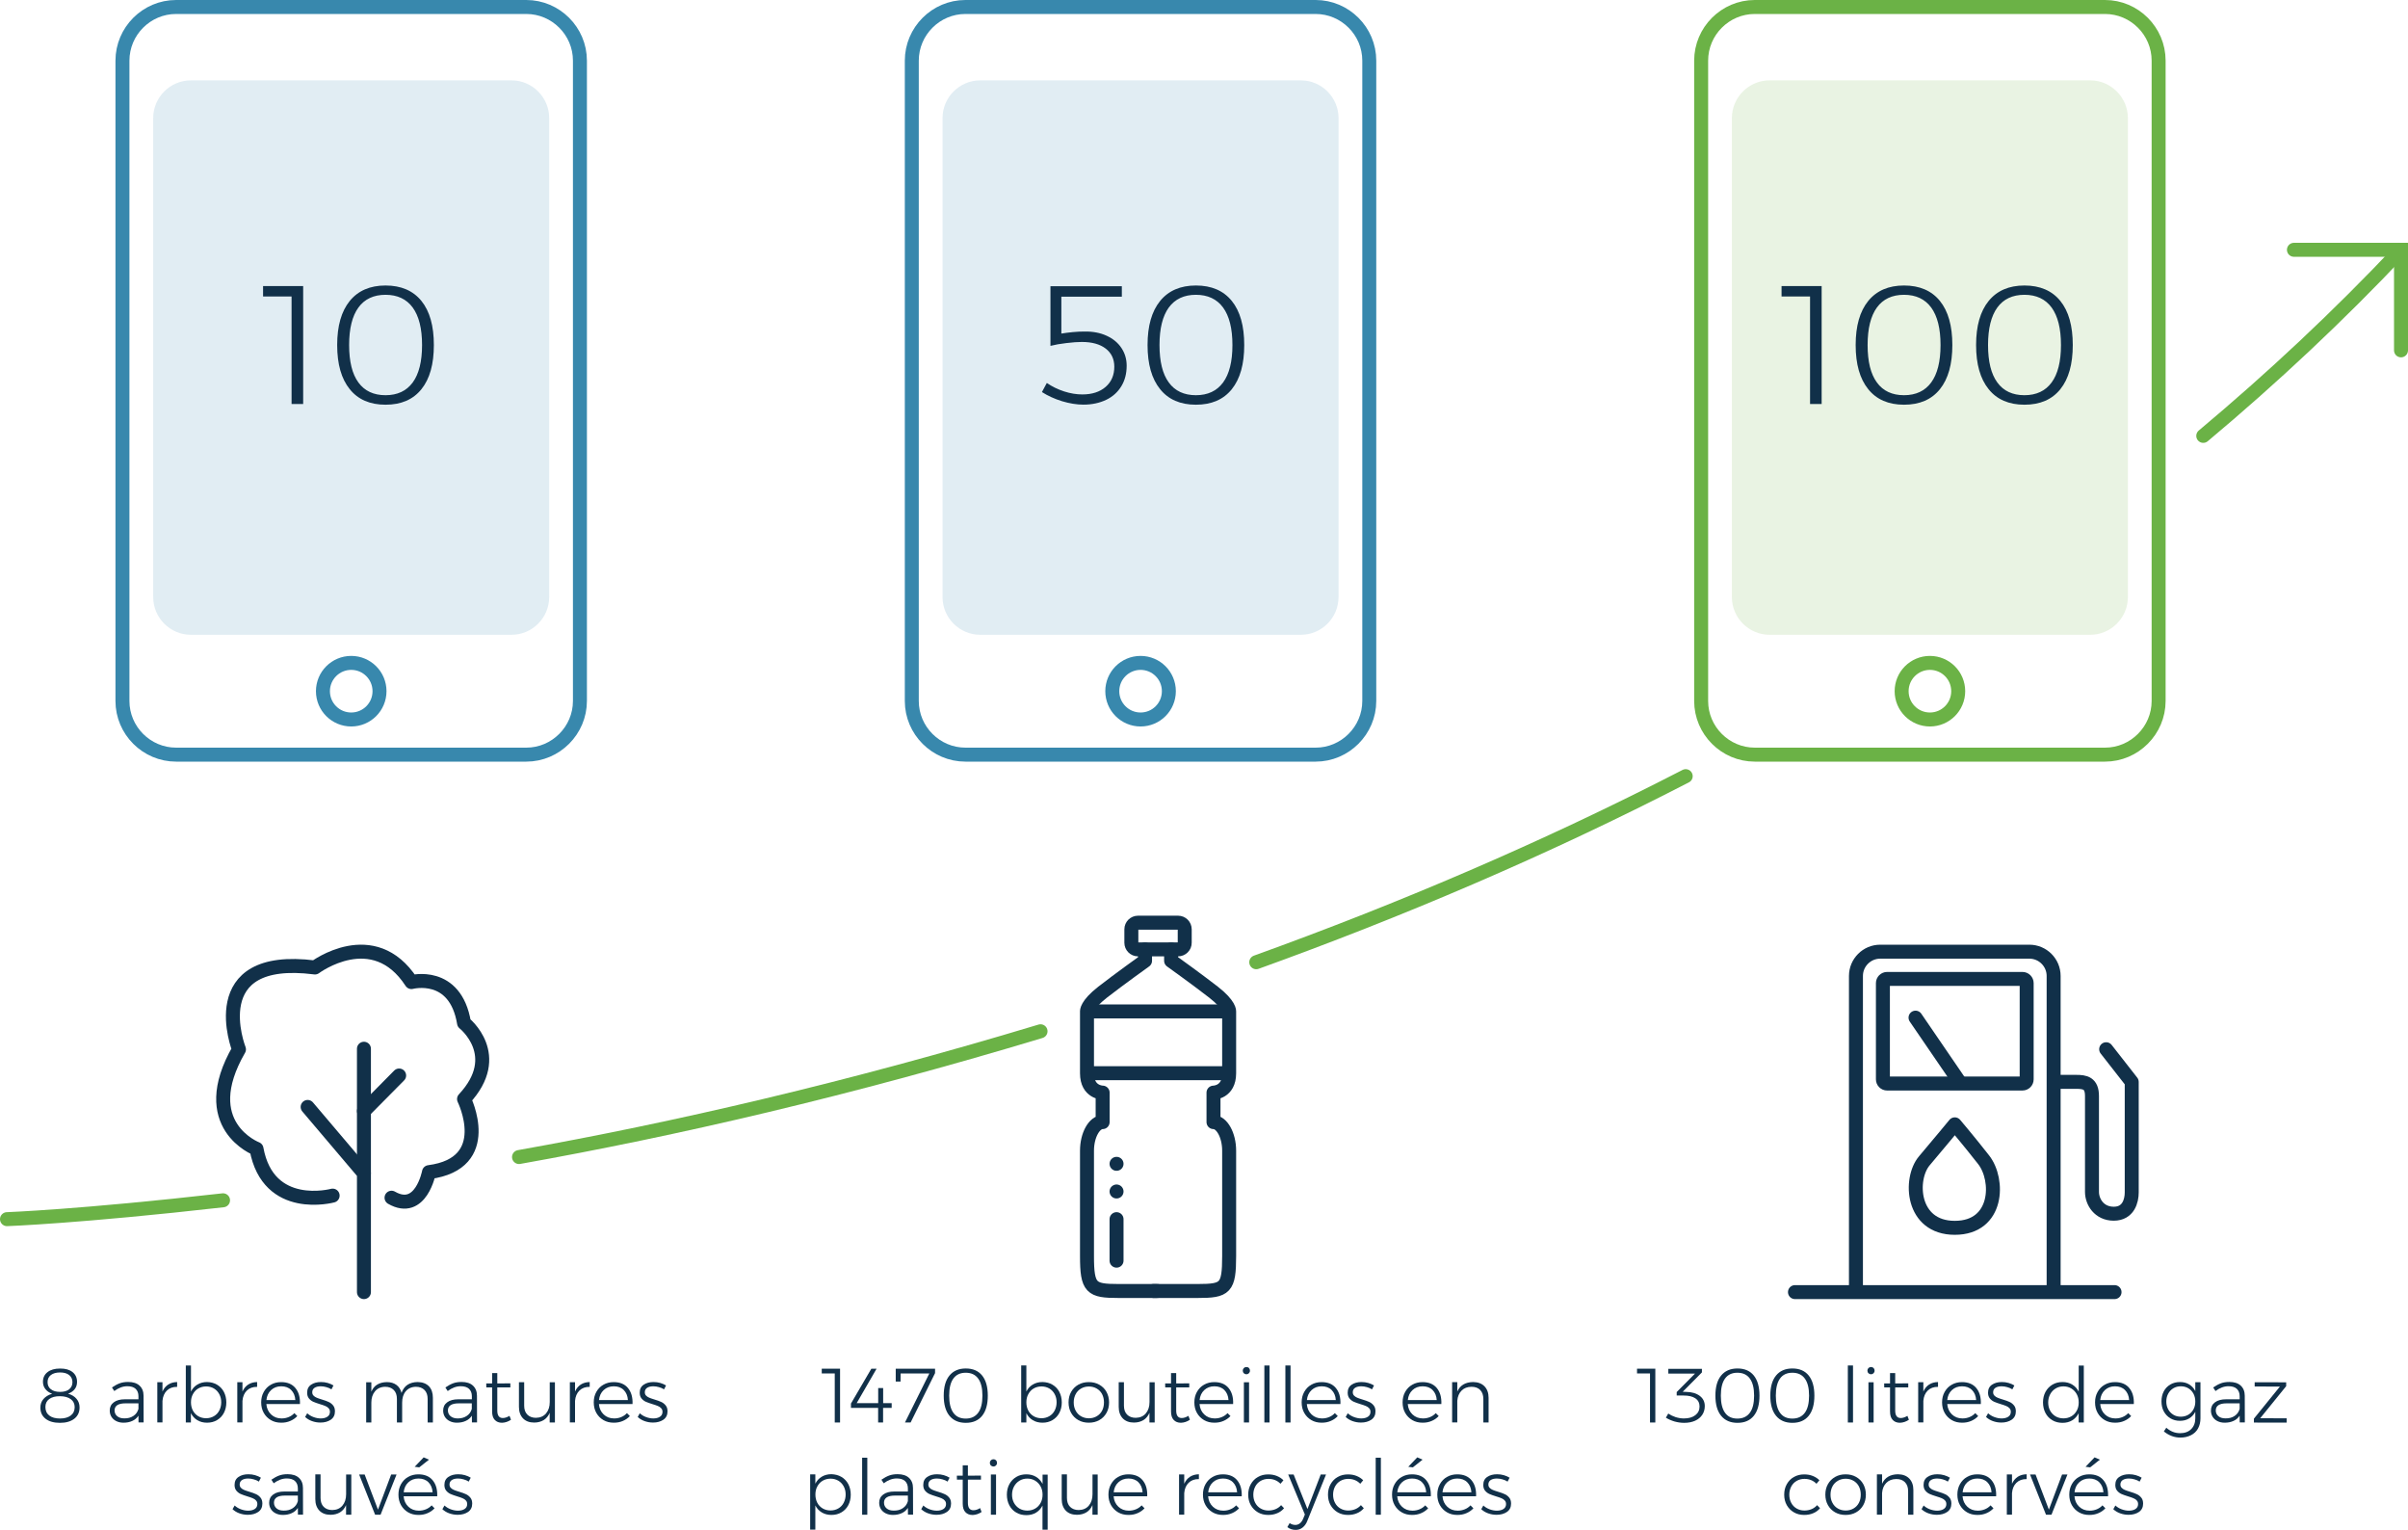 <?xml version="1.0" encoding="utf-8"?>
<!-- Generator: Adobe Illustrator 23.0.4, SVG Export Plug-In . SVG Version: 6.00 Build 0)  -->
<svg version="1.1" id="Calque_1" xmlns="http://www.w3.org/2000/svg" xmlns:xlink="http://www.w3.org/1999/xlink" x="0px" y="0px"
	 viewBox="0 0 344.72 218.95" style="enable-background:new 0 0 344.72 218.95;" xml:space="preserve">
<style type="text/css">
	.st0{fill:none;stroke:#3888AD;stroke-width:2;stroke-miterlimit:10;}
	.st1{opacity:0.15;fill:#3888AD;}
	.st2{fill:#113049;}
	.st3{fill:none;stroke:#6BB246;stroke-width:2;stroke-miterlimit:10;}
	.st4{opacity:0.15;fill:#6BB246;}
	.st5{fill:none;stroke:#113049;stroke-width:2;stroke-linecap:round;stroke-linejoin:round;stroke-miterlimit:10;}
	.st6{fill:none;stroke:#113049;stroke-width:2;stroke-miterlimit:10;}
	.st7{fill:none;stroke:#6BB246;stroke-width:2;stroke-linecap:round;stroke-miterlimit:10;}
	.st8{fill:none;stroke:#6BB246;stroke-width:2;stroke-linecap:round;stroke-linejoin:round;stroke-miterlimit:10;}
</style>
<g>
	<path class="st0" d="M75.34,108H25.21c-4.22,0-7.68-3.45-7.68-7.68V8.68c0-4.22,3.45-7.68,7.68-7.68h50.13
		c4.22,0,7.68,3.45,7.68,7.68v91.64C83.02,104.54,79.56,108,75.34,108z"/>
	<path class="st1" d="M73.22,90.85H27.33c-2.97,0-5.4-2.43-5.4-5.4V16.9c0-2.97,2.43-5.4,5.4-5.4h45.89c2.97,0,5.4,2.43,5.4,5.4
		v68.55C78.62,88.42,76.19,90.85,73.22,90.85z"/>
	<circle class="st0" cx="50.28" cy="98.92" r="4.05"/>
	<g>
		<path class="st2" d="M37.66,40.94h5.74v16.88h-1.66V42.43h-4.08V40.94z"/>
		<path class="st2" d="M60.33,43.07c1.19,1.47,1.78,3.57,1.78,6.31s-0.59,4.84-1.78,6.32c-1.19,1.48-2.9,2.22-5.14,2.22
			c-2.22,0-3.93-0.74-5.12-2.22c-1.2-1.48-1.8-3.58-1.8-6.32s0.6-4.83,1.8-6.31c1.2-1.47,2.91-2.21,5.12-2.21
			C57.42,40.86,59.14,41.6,60.33,43.07z M51.31,44.01c-0.88,1.21-1.33,3-1.33,5.37c0,2.36,0.44,4.15,1.33,5.36
			c0.88,1.21,2.18,1.82,3.88,1.82s3-0.61,3.89-1.82c0.89-1.21,1.34-3,1.34-5.36c0-2.36-0.45-4.15-1.34-5.37
			c-0.89-1.21-2.19-1.82-3.89-1.82S52.19,42.8,51.31,44.01z"/>
	</g>
</g>
<g>
	<path class="st0" d="M188.34,108h-50.13c-4.22,0-7.68-3.45-7.68-7.68V8.68c0-4.22,3.45-7.68,7.68-7.68h50.13
		c4.22,0,7.68,3.45,7.68,7.68v91.64C196.02,104.54,192.56,108,188.34,108z"/>
	<path class="st1" d="M186.22,90.85h-45.89c-2.97,0-5.4-2.43-5.4-5.4V16.9c0-2.97,2.43-5.4,5.4-5.4h45.89c2.97,0,5.4,2.43,5.4,5.4
		v68.55C191.62,88.42,189.19,90.85,186.22,90.85z"/>
	<circle class="st0" cx="163.28" cy="98.92" r="4.05"/>
	<g>
		<path class="st2" d="M158.42,48.05c0.92,0.42,1.62,1,2.12,1.75c0.5,0.75,0.75,1.6,0.75,2.54c0,1.11-0.25,2.09-0.76,2.93
			c-0.51,0.84-1.23,1.5-2.17,1.95s-2.03,0.69-3.27,0.69c-0.96,0-1.98-0.17-3.05-0.49c-1.07-0.33-2.03-0.77-2.88-1.31l0.7-1.3
			c0.75,0.51,1.58,0.92,2.48,1.21c0.9,0.29,1.77,0.43,2.6,0.43c1.4,0,2.51-0.36,3.34-1.08c0.83-0.72,1.24-1.69,1.24-2.89
			c0-1.09-0.41-1.96-1.23-2.59c-0.82-0.63-1.96-0.95-3.42-0.95c-0.58,0-1.31,0.05-2.21,0.16c-0.89,0.1-1.65,0.24-2.28,0.4v-8.54
			h10.22v1.5h-8.66v5.28c0.48-0.08,1.03-0.15,1.64-0.21c0.61-0.06,1.15-0.08,1.62-0.08C156.44,47.42,157.51,47.63,158.42,48.05z"/>
		<path class="st2" d="M176.34,43.07c1.19,1.47,1.78,3.57,1.78,6.31s-0.59,4.84-1.78,6.32c-1.19,1.48-2.9,2.22-5.14,2.22
			c-2.22,0-3.93-0.74-5.12-2.22c-1.2-1.48-1.8-3.58-1.8-6.32s0.6-4.83,1.8-6.31c1.2-1.47,2.91-2.21,5.12-2.21
			C173.44,40.86,175.15,41.6,176.34,43.07z M167.32,44.01c-0.88,1.21-1.33,3-1.33,5.37c0,2.36,0.44,4.15,1.33,5.36
			c0.88,1.21,2.18,1.82,3.88,1.82s3-0.61,3.89-1.82c0.89-1.21,1.34-3,1.34-5.36c0-2.36-0.45-4.15-1.34-5.37
			c-0.89-1.21-2.19-1.82-3.89-1.82S168.21,42.8,167.32,44.01z"/>
	</g>
</g>
<g>
	<path class="st3" d="M301.34,108h-50.13c-4.22,0-7.68-3.45-7.68-7.68V8.68c0-4.22,3.45-7.68,7.68-7.68h50.13
		c4.22,0,7.68,3.45,7.68,7.68v91.64C309.02,104.54,305.56,108,301.34,108z"/>
	<path class="st4" d="M299.22,90.85h-45.89c-2.97,0-5.4-2.43-5.4-5.4V16.9c0-2.97,2.43-5.4,5.4-5.4h45.89c2.97,0,5.4,2.43,5.4,5.4
		v68.55C304.62,88.42,302.19,90.85,299.22,90.85z"/>
	<circle class="st3" cx="276.28" cy="98.92" r="4.05"/>
	<g>
		<path class="st2" d="M255.04,40.94h5.74v16.88h-1.66V42.43h-4.08V40.94z"/>
		<path class="st2" d="M277.71,43.07c1.19,1.47,1.78,3.57,1.78,6.31s-0.59,4.84-1.78,6.32c-1.19,1.48-2.9,2.22-5.14,2.22
			c-2.22,0-3.93-0.74-5.12-2.22c-1.2-1.48-1.8-3.58-1.8-6.32s0.6-4.83,1.8-6.31c1.2-1.47,2.91-2.21,5.12-2.21
			C274.8,40.86,276.52,41.6,277.71,43.07z M268.69,44.01c-0.88,1.21-1.33,3-1.33,5.37c0,2.36,0.44,4.15,1.33,5.36
			c0.88,1.21,2.18,1.82,3.88,1.82s3-0.61,3.89-1.82c0.89-1.21,1.34-3,1.34-5.36c0-2.36-0.45-4.15-1.34-5.37
			c-0.89-1.21-2.19-1.82-3.89-1.82S269.57,42.8,268.69,44.01z"/>
		<path class="st2" d="M294.95,43.07c1.19,1.47,1.78,3.57,1.78,6.31s-0.59,4.84-1.78,6.32c-1.19,1.48-2.9,2.22-5.14,2.22
			c-2.22,0-3.93-0.74-5.12-2.22c-1.2-1.48-1.8-3.58-1.8-6.32s0.6-4.83,1.8-6.31c1.2-1.47,2.91-2.21,5.12-2.21
			C292.04,40.86,293.76,41.6,294.95,43.07z M285.93,44.01c-0.88,1.21-1.33,3-1.33,5.37c0,2.36,0.44,4.15,1.33,5.36
			c0.88,1.21,2.18,1.82,3.88,1.82s3-0.61,3.89-1.82c0.89-1.21,1.34-3,1.34-5.36c0-2.36-0.45-4.15-1.34-5.37
			c-0.89-1.21-2.19-1.82-3.89-1.82S286.81,42.8,285.93,44.01z"/>
	</g>
</g>
<g>
	<path class="st2" d="M10.38,196.36c0.43,0.34,0.65,0.81,0.65,1.41c0,0.4-0.11,0.75-0.33,1.03c-0.22,0.29-0.54,0.51-0.95,0.66
		c0.52,0.15,0.93,0.4,1.21,0.74c0.29,0.34,0.43,0.75,0.43,1.23c0,0.68-0.25,1.22-0.75,1.61c-0.5,0.39-1.19,0.59-2.05,0.59
		c-0.87,0-1.56-0.19-2.06-0.58s-0.75-0.92-0.75-1.59c0-0.49,0.15-0.91,0.45-1.25c0.3-0.34,0.71-0.59,1.24-0.74
		c-0.42-0.15-0.74-0.38-0.97-0.67c-0.23-0.29-0.35-0.64-0.35-1.04c0-0.59,0.22-1.05,0.66-1.39s1.03-0.51,1.78-0.51
		C9.35,195.85,9.95,196.02,10.38,196.36z M7.05,200.22c-0.37,0.27-0.55,0.65-0.55,1.14c0,0.52,0.18,0.93,0.55,1.22
		c0.37,0.29,0.89,0.43,1.55,0.43c0.65,0,1.16-0.15,1.53-0.43s0.56-0.69,0.56-1.2c0-0.48-0.19-0.87-0.56-1.14s-0.89-0.42-1.54-0.42
		C7.93,199.81,7.42,199.95,7.05,200.22z M7.28,196.79c-0.32,0.25-0.47,0.58-0.47,1.02s0.16,0.77,0.48,1.02
		c0.32,0.25,0.76,0.37,1.31,0.37s0.99-0.12,1.3-0.37c0.31-0.25,0.47-0.59,0.47-1.02s-0.16-0.77-0.47-1.02s-0.75-0.37-1.3-0.37
		C8.03,196.42,7.59,196.55,7.28,196.79z"/>
	<path class="st2" d="M19.83,203.58l-0.01-0.97c-0.23,0.34-0.52,0.59-0.89,0.75c-0.37,0.17-0.79,0.25-1.26,0.25
		c-0.39,0-0.73-0.08-1.03-0.23c-0.3-0.15-0.53-0.36-0.69-0.62c-0.16-0.26-0.24-0.56-0.24-0.89c0-0.5,0.19-0.89,0.58-1.18
		c0.38-0.29,0.92-0.43,1.59-0.43h1.94v-0.44c0-0.45-0.14-0.81-0.41-1.06c-0.27-0.25-0.67-0.37-1.19-0.37
		c-0.62,0-1.24,0.23-1.86,0.69l-0.33-0.51c0.39-0.27,0.76-0.47,1.11-0.6c0.35-0.13,0.75-0.19,1.21-0.19c0.7,0,1.24,0.17,1.62,0.52
		c0.38,0.35,0.58,0.83,0.58,1.45l0.01,3.82H19.83z M19.1,202.64c0.36-0.24,0.6-0.57,0.72-1.01v-0.79h-1.86
		c-0.51,0-0.89,0.08-1.16,0.25c-0.26,0.17-0.4,0.42-0.4,0.76c0,0.34,0.13,0.62,0.38,0.83s0.59,0.31,1.01,0.31
		C18.3,203,18.74,202.88,19.1,202.64z"/>
	<path class="st2" d="M24.08,198.15c0.36-0.23,0.78-0.35,1.28-0.36v0.69c-0.61-0.01-1.1,0.17-1.47,0.53
		c-0.37,0.36-0.58,0.86-0.63,1.48v3.08h-0.74v-5.76h0.74v1.34C23.45,198.72,23.72,198.39,24.08,198.15z"/>
	<path class="st2" d="M31.07,198.17c0.42,0.25,0.75,0.59,0.98,1.03c0.23,0.44,0.35,0.95,0.35,1.51c0,0.56-0.12,1.06-0.35,1.5
		s-0.56,0.78-0.98,1.03c-0.42,0.25-0.9,0.37-1.43,0.37c-0.53,0-0.99-0.12-1.39-0.36c-0.4-0.24-0.7-0.57-0.92-1v1.33H26.6v-8.16h0.74
		v3.73c0.21-0.43,0.52-0.76,0.92-1c0.4-0.24,0.86-0.36,1.38-0.36C30.17,197.8,30.65,197.92,31.07,198.17z M30.62,202.68
		c0.33-0.19,0.59-0.46,0.77-0.81s0.28-0.74,0.28-1.18c0-0.43-0.09-0.82-0.28-1.17s-0.44-0.61-0.77-0.81
		c-0.33-0.19-0.7-0.29-1.11-0.29c-0.42,0-0.79,0.1-1.12,0.29c-0.33,0.19-0.58,0.46-0.77,0.81c-0.19,0.34-0.28,0.73-0.28,1.17
		c0,0.44,0.09,0.83,0.27,1.18c0.18,0.34,0.44,0.61,0.77,0.81c0.33,0.19,0.7,0.29,1.12,0.29C29.92,202.97,30.29,202.87,30.62,202.68z
		"/>
	<path class="st2" d="M35.53,198.15c0.36-0.23,0.78-0.35,1.28-0.36v0.69c-0.61-0.01-1.1,0.17-1.47,0.53
		c-0.37,0.36-0.58,0.86-0.63,1.48v3.08h-0.74v-5.76h0.74v1.34C34.9,198.72,35.17,198.39,35.53,198.15z"/>
	<path class="st2" d="M42.29,198.65c0.47,0.57,0.69,1.33,0.65,2.29h-4.81c0.05,0.62,0.28,1.11,0.68,1.49s0.9,0.57,1.5,0.57
		c0.37,0,0.71-0.07,1.02-0.2c0.32-0.13,0.59-0.32,0.81-0.56l0.42,0.42c-0.28,0.3-0.61,0.53-1.01,0.7c-0.39,0.17-0.82,0.25-1.29,0.25
		c-0.56,0-1.05-0.12-1.48-0.37c-0.43-0.25-0.77-0.59-1.02-1.03c-0.25-0.44-0.37-0.94-0.37-1.51c0-0.56,0.12-1.06,0.37-1.5
		c0.25-0.44,0.58-0.79,1.02-1.03c0.43-0.25,0.92-0.37,1.46-0.37C41.14,197.8,41.82,198.08,42.29,198.65z M42.28,200.37
		c-0.04-0.6-0.24-1.08-0.6-1.44c-0.36-0.36-0.84-0.53-1.42-0.53c-0.58,0-1.06,0.18-1.45,0.54c-0.39,0.36-0.61,0.84-0.67,1.43H42.28z
		"/>
	<path class="st2" d="M46.72,198.52c-0.27-0.08-0.54-0.12-0.8-0.12c-0.37,0-0.66,0.07-0.88,0.21c-0.22,0.14-0.34,0.36-0.34,0.64
		c0,0.2,0.06,0.36,0.18,0.48s0.27,0.23,0.45,0.3c0.18,0.08,0.43,0.16,0.75,0.26c0.4,0.12,0.72,0.23,0.97,0.35
		c0.25,0.11,0.46,0.28,0.64,0.5s0.26,0.5,0.26,0.85c0,0.52-0.2,0.92-0.59,1.19c-0.4,0.27-0.89,0.41-1.49,0.41
		c-0.42,0-0.82-0.07-1.21-0.21s-0.71-0.34-0.98-0.59l0.3-0.53c0.25,0.23,0.54,0.41,0.89,0.54s0.69,0.2,1.04,0.2
		c0.39,0,0.71-0.08,0.95-0.24c0.25-0.16,0.37-0.4,0.37-0.7c0-0.21-0.06-0.39-0.19-0.52c-0.12-0.14-0.28-0.24-0.47-0.32
		c-0.19-0.08-0.45-0.17-0.78-0.27c-0.39-0.12-0.7-0.23-0.95-0.34c-0.24-0.11-0.45-0.27-0.62-0.48c-0.17-0.21-0.25-0.48-0.25-0.82
		c0-0.51,0.19-0.89,0.57-1.14c0.38-0.26,0.85-0.38,1.41-0.38c0.33,0,0.65,0.04,0.96,0.13c0.31,0.09,0.58,0.21,0.83,0.36l-0.29,0.56
		C47.24,198.7,46.99,198.59,46.72,198.52z"/>
	<path class="st2" d="M61.4,198.39c0.38,0.4,0.57,0.95,0.57,1.65v3.54h-0.75v-3.37c0-0.55-0.15-0.98-0.45-1.28s-0.71-0.46-1.23-0.46
		c-0.62,0.01-1.1,0.23-1.45,0.64s-0.52,0.95-0.52,1.63v2.84h-0.75v-3.37c0-0.55-0.15-0.98-0.45-1.28s-0.71-0.46-1.23-0.46
		c-0.62,0.01-1.1,0.23-1.45,0.64c-0.35,0.41-0.53,0.95-0.53,1.63v2.84h-0.74v-5.76h0.74v1.35c0.19-0.45,0.47-0.8,0.85-1.02
		c0.38-0.23,0.84-0.34,1.38-0.35c0.55,0,1.01,0.14,1.37,0.41c0.36,0.27,0.6,0.65,0.72,1.14c0.18-0.51,0.46-0.9,0.85-1.16
		c0.39-0.26,0.88-0.39,1.45-0.4C60.48,197.8,61.01,198,61.4,198.39z"/>
	<path class="st2" d="M67.56,203.58l-0.01-0.97c-0.23,0.34-0.52,0.59-0.89,0.75c-0.37,0.17-0.79,0.25-1.26,0.25
		c-0.39,0-0.73-0.08-1.03-0.23c-0.3-0.15-0.53-0.36-0.69-0.62c-0.16-0.26-0.24-0.56-0.24-0.89c0-0.5,0.19-0.89,0.58-1.18
		c0.38-0.29,0.92-0.43,1.59-0.43h1.94v-0.44c0-0.45-0.14-0.81-0.41-1.06c-0.27-0.25-0.67-0.37-1.19-0.37
		c-0.62,0-1.24,0.23-1.86,0.69l-0.33-0.51c0.39-0.27,0.76-0.47,1.11-0.6c0.35-0.13,0.75-0.19,1.21-0.19c0.7,0,1.24,0.17,1.62,0.52
		c0.38,0.35,0.58,0.83,0.58,1.45l0.01,3.82H67.56z M66.82,202.64c0.36-0.24,0.6-0.57,0.72-1.01v-0.79h-1.86
		c-0.51,0-0.89,0.08-1.16,0.25c-0.26,0.17-0.4,0.42-0.4,0.76c0,0.34,0.13,0.62,0.38,0.83S65.1,203,65.52,203
		C66.03,203,66.47,202.88,66.82,202.64z"/>
	<path class="st2" d="M73.15,203.19c-0.4,0.27-0.82,0.41-1.28,0.43c-0.44,0-0.79-0.14-1.04-0.41c-0.26-0.27-0.38-0.68-0.38-1.22
		v-3.43h-0.83l-0.01-0.57h0.84v-1.48h0.74v1.48l1.87-0.01v0.58h-1.87v3.31c0,0.71,0.26,1.07,0.79,1.07c0.29,0,0.61-0.1,0.96-0.31
		L73.15,203.19z"/>
	<path class="st2" d="M79.44,197.82v5.76h-0.75v-1.38c-0.19,0.45-0.48,0.8-0.85,1.03c-0.38,0.23-0.83,0.36-1.37,0.36
		c-0.68,0-1.21-0.2-1.6-0.6c-0.38-0.4-0.58-0.95-0.58-1.64v-3.54h0.75v3.37c0,0.54,0.15,0.97,0.45,1.27s0.71,0.46,1.23,0.46
		c0.62-0.01,1.1-0.22,1.45-0.63c0.35-0.41,0.53-0.96,0.53-1.63v-2.83H79.44z"/>
	<path class="st2" d="M83.14,198.15c0.36-0.23,0.78-0.35,1.28-0.36v0.69c-0.61-0.01-1.1,0.17-1.47,0.53
		c-0.37,0.36-0.58,0.86-0.63,1.48v3.08h-0.74v-5.76h0.74v1.34C82.51,198.72,82.78,198.39,83.14,198.15z"/>
	<path class="st2" d="M89.9,198.65c0.47,0.57,0.69,1.33,0.65,2.29h-4.81c0.05,0.62,0.28,1.11,0.68,1.49s0.9,0.57,1.5,0.57
		c0.37,0,0.71-0.07,1.02-0.2c0.32-0.13,0.59-0.32,0.81-0.56l0.42,0.42c-0.28,0.3-0.61,0.53-1.01,0.7c-0.39,0.17-0.82,0.25-1.29,0.25
		c-0.56,0-1.05-0.12-1.48-0.37c-0.43-0.25-0.77-0.59-1.02-1.03c-0.25-0.44-0.37-0.94-0.37-1.51c0-0.56,0.12-1.06,0.37-1.5
		c0.25-0.44,0.58-0.79,1.02-1.03c0.43-0.25,0.92-0.37,1.46-0.37C88.75,197.8,89.43,198.08,89.9,198.65z M89.89,200.37
		c-0.04-0.6-0.24-1.08-0.6-1.44c-0.36-0.36-0.84-0.53-1.42-0.53c-0.58,0-1.06,0.18-1.45,0.54c-0.39,0.36-0.61,0.84-0.67,1.43H89.89z
		"/>
	<path class="st2" d="M94.33,198.52c-0.27-0.08-0.54-0.12-0.8-0.12c-0.37,0-0.66,0.07-0.88,0.21c-0.22,0.14-0.34,0.36-0.34,0.64
		c0,0.2,0.06,0.36,0.18,0.48s0.27,0.23,0.45,0.3c0.18,0.08,0.43,0.16,0.75,0.26c0.4,0.12,0.72,0.23,0.97,0.35
		c0.25,0.11,0.46,0.28,0.64,0.5s0.26,0.5,0.26,0.85c0,0.52-0.2,0.92-0.59,1.19c-0.4,0.27-0.89,0.41-1.49,0.41
		c-0.42,0-0.82-0.07-1.21-0.21s-0.71-0.34-0.98-0.59l0.3-0.53c0.25,0.23,0.54,0.41,0.89,0.54s0.69,0.2,1.04,0.2
		c0.39,0,0.71-0.08,0.95-0.24c0.25-0.16,0.37-0.4,0.37-0.7c0-0.21-0.06-0.39-0.19-0.52c-0.12-0.14-0.28-0.24-0.47-0.32
		c-0.19-0.08-0.45-0.17-0.78-0.27c-0.39-0.12-0.7-0.23-0.95-0.34c-0.24-0.11-0.45-0.27-0.62-0.48c-0.17-0.21-0.25-0.48-0.25-0.82
		c0-0.51,0.19-0.89,0.57-1.14c0.38-0.26,0.85-0.38,1.41-0.38c0.33,0,0.65,0.04,0.96,0.13c0.31,0.09,0.58,0.21,0.83,0.36l-0.29,0.56
		C94.85,198.7,94.6,198.59,94.33,198.52z"/>
	<path class="st2" d="M36.33,211.72c-0.27-0.08-0.54-0.12-0.8-0.12c-0.37,0-0.66,0.07-0.88,0.21c-0.22,0.14-0.34,0.36-0.34,0.64
		c0,0.2,0.06,0.36,0.18,0.48s0.27,0.23,0.45,0.3c0.18,0.08,0.43,0.16,0.75,0.26c0.4,0.12,0.72,0.23,0.97,0.35
		c0.25,0.11,0.46,0.28,0.64,0.5s0.26,0.5,0.26,0.85c0,0.52-0.2,0.92-0.59,1.19c-0.4,0.27-0.89,0.41-1.49,0.41
		c-0.42,0-0.82-0.07-1.21-0.21s-0.71-0.34-0.98-0.59l0.3-0.53c0.25,0.23,0.54,0.41,0.89,0.54s0.69,0.2,1.04,0.2
		c0.39,0,0.71-0.08,0.95-0.24c0.25-0.16,0.37-0.4,0.37-0.7c0-0.21-0.06-0.39-0.19-0.52c-0.12-0.14-0.28-0.24-0.47-0.32
		c-0.19-0.08-0.45-0.17-0.78-0.27c-0.39-0.12-0.7-0.23-0.95-0.34c-0.24-0.11-0.45-0.27-0.62-0.48c-0.17-0.21-0.25-0.48-0.25-0.82
		c0-0.51,0.19-0.89,0.57-1.14c0.38-0.26,0.85-0.38,1.41-0.38c0.33,0,0.65,0.04,0.96,0.13c0.31,0.09,0.58,0.21,0.83,0.36l-0.29,0.56
		C36.85,211.9,36.6,211.79,36.33,211.72z"/>
	<path class="st2" d="M42.65,216.78l-0.01-0.97c-0.23,0.34-0.52,0.59-0.89,0.75c-0.37,0.17-0.79,0.25-1.26,0.25
		c-0.39,0-0.73-0.08-1.03-0.23c-0.3-0.15-0.53-0.36-0.69-0.62c-0.16-0.26-0.24-0.56-0.24-0.89c0-0.5,0.19-0.89,0.58-1.18
		c0.38-0.29,0.92-0.43,1.59-0.43h1.94v-0.44c0-0.45-0.14-0.81-0.41-1.06c-0.27-0.25-0.67-0.37-1.19-0.37
		c-0.62,0-1.24,0.23-1.86,0.69l-0.33-0.51c0.39-0.27,0.76-0.47,1.11-0.6c0.35-0.13,0.75-0.19,1.21-0.19c0.7,0,1.24,0.17,1.62,0.52
		c0.38,0.35,0.58,0.83,0.58,1.45l0.01,3.82H42.65z M41.92,215.84c0.36-0.24,0.6-0.57,0.72-1.01v-0.79h-1.86
		c-0.51,0-0.89,0.08-1.16,0.25c-0.26,0.17-0.4,0.42-0.4,0.76c0,0.34,0.13,0.62,0.38,0.83s0.59,0.31,1.01,0.31
		C41.12,216.2,41.56,216.08,41.92,215.84z"/>
	<path class="st2" d="M50.29,211.02v5.76h-0.75v-1.38c-0.19,0.45-0.48,0.8-0.85,1.03c-0.38,0.23-0.83,0.36-1.37,0.36
		c-0.68,0-1.21-0.2-1.6-0.6c-0.38-0.4-0.58-0.95-0.58-1.64v-3.54h0.75v3.37c0,0.54,0.15,0.97,0.45,1.27s0.71,0.46,1.23,0.46
		c0.62-0.01,1.1-0.22,1.45-0.63c0.35-0.41,0.53-0.96,0.53-1.63v-2.83H50.29z"/>
	<path class="st2" d="M51.41,211.02h0.79l1.91,5.03l1.89-5.03h0.77l-2.29,5.76h-0.78L51.41,211.02z"/>
	<path class="st2" d="M61.94,211.85c0.47,0.57,0.69,1.33,0.65,2.29h-4.81c0.05,0.62,0.28,1.11,0.68,1.49s0.9,0.57,1.5,0.57
		c0.37,0,0.71-0.07,1.02-0.2c0.32-0.13,0.59-0.32,0.81-0.56l0.42,0.42c-0.28,0.3-0.61,0.53-1.01,0.7c-0.39,0.17-0.82,0.25-1.29,0.25
		c-0.56,0-1.05-0.12-1.48-0.37c-0.43-0.25-0.77-0.59-1.02-1.03c-0.25-0.44-0.37-0.94-0.37-1.51c0-0.56,0.12-1.06,0.37-1.5
		c0.25-0.44,0.58-0.79,1.02-1.03c0.43-0.25,0.92-0.37,1.46-0.37C60.79,211,61.47,211.28,61.94,211.85z M61.93,213.57
		c-0.04-0.6-0.24-1.08-0.6-1.44c-0.36-0.36-0.84-0.53-1.42-0.53c-0.58,0-1.06,0.18-1.45,0.54c-0.39,0.36-0.61,0.84-0.67,1.43H61.93z
		 M60.65,208.57l0.76,0.33l-1.39,1.1l-0.66-0.08L60.65,208.57z"/>
	<path class="st2" d="M66.37,211.72c-0.27-0.08-0.54-0.12-0.8-0.12c-0.37,0-0.66,0.07-0.88,0.21c-0.22,0.14-0.34,0.36-0.34,0.64
		c0,0.2,0.06,0.36,0.18,0.48s0.27,0.23,0.45,0.3c0.18,0.08,0.43,0.16,0.75,0.26c0.4,0.12,0.72,0.23,0.97,0.35
		c0.25,0.11,0.46,0.28,0.64,0.5s0.26,0.5,0.26,0.85c0,0.52-0.2,0.92-0.59,1.19c-0.4,0.27-0.89,0.41-1.49,0.41
		c-0.42,0-0.82-0.07-1.21-0.21c-0.39-0.14-0.71-0.34-0.98-0.59l0.3-0.53c0.25,0.23,0.54,0.41,0.89,0.54s0.69,0.2,1.04,0.2
		c0.39,0,0.71-0.08,0.95-0.24c0.25-0.16,0.37-0.4,0.37-0.7c0-0.21-0.06-0.39-0.19-0.52c-0.12-0.14-0.28-0.24-0.47-0.32
		c-0.19-0.08-0.45-0.17-0.78-0.27c-0.39-0.12-0.7-0.23-0.95-0.34c-0.24-0.11-0.45-0.27-0.62-0.48c-0.17-0.21-0.25-0.48-0.25-0.82
		c0-0.51,0.19-0.89,0.57-1.14c0.38-0.26,0.85-0.38,1.41-0.38c0.33,0,0.65,0.04,0.96,0.13c0.31,0.09,0.58,0.21,0.83,0.36l-0.29,0.56
		C66.89,211.9,66.64,211.79,66.37,211.72z"/>
</g>
<g>
	<polyline class="st5" points="52.1,184.92 52.1,167.92 44.04,158.42 	"/>
	<path class="st5" d="M47.62,171.11c0,0-9.22,2.51-10.9-6.7c0,0-8.79-3.35-2.51-14.23c0,0-5.44-13.81,10.88-11.72
		c0,0,8.37-6.28,13.81,2.09c0,0,6.28-1.67,7.53,5.86c0,0,5.86,4.6,0,10.88c0,0,4.56,9.21-5.02,10.46c0,0-1.15,6.07-5.36,3.66"/>
	<line class="st5" x1="52.1" y1="167.92" x2="52.1" y2="150.09"/>
	<line class="st5" x1="52.1" y1="159.01" x2="57.14" y2="153.92"/>
</g>
<g>
	<path class="st2" d="M234.35,195.88h2.62v7.7h-0.76v-7.02h-1.86V195.88z"/>
	<path class="st2" d="M243.33,199.77c0.48,0.36,0.72,0.85,0.72,1.46c0,0.47-0.12,0.89-0.36,1.25s-0.58,0.65-1.03,0.85
		c-0.45,0.2-0.97,0.3-1.56,0.3c-0.47,0-0.93-0.07-1.4-0.2c-0.46-0.14-0.87-0.32-1.22-0.54l0.34-0.59c0.31,0.21,0.66,0.38,1.05,0.51
		c0.39,0.12,0.79,0.19,1.18,0.19c0.7,0,1.25-0.16,1.65-0.47c0.4-0.31,0.6-0.72,0.6-1.24c0-0.51-0.2-0.9-0.6-1.17s-0.96-0.4-1.68-0.4
		h-0.99v-0.5l2.62-2.64h-3.82v-0.68h4.81v0.51l-2.75,2.77l0.48,0.02C242.2,199.21,242.85,199.41,243.33,199.77z"/>
	<path class="st2" d="M251.07,196.86c0.54,0.67,0.81,1.63,0.81,2.88c0,1.25-0.27,2.21-0.81,2.88c-0.54,0.67-1.32,1.01-2.34,1.01
		c-1.01,0-1.79-0.34-2.34-1.01c-0.55-0.67-0.82-1.64-0.82-2.88c0-1.25,0.27-2.21,0.82-2.88c0.55-0.67,1.33-1.01,2.34-1.01
		C249.75,195.85,250.53,196.19,251.07,196.86z M246.95,197.29c-0.4,0.55-0.6,1.37-0.6,2.45s0.2,1.89,0.6,2.45s0.99,0.83,1.77,0.83
		s1.37-0.28,1.78-0.83s0.61-1.37,0.61-2.45s-0.2-1.89-0.61-2.45s-1-0.83-1.78-0.83S247.36,196.73,246.95,197.29z"/>
	<path class="st2" d="M258.93,196.86c0.54,0.67,0.81,1.63,0.81,2.88c0,1.25-0.27,2.21-0.81,2.88c-0.54,0.67-1.32,1.01-2.34,1.01
		c-1.01,0-1.79-0.34-2.34-1.01c-0.55-0.67-0.82-1.64-0.82-2.88c0-1.25,0.27-2.21,0.82-2.88c0.55-0.67,1.33-1.01,2.34-1.01
		C257.61,195.85,258.39,196.19,258.93,196.86z M254.82,197.29c-0.4,0.55-0.6,1.37-0.6,2.45s0.2,1.89,0.6,2.45s0.99,0.83,1.77,0.83
		c0.78,0,1.37-0.28,1.78-0.83s0.61-1.37,0.61-2.45s-0.2-1.89-0.61-2.45s-1-0.83-1.78-0.83
		C255.81,196.46,255.22,196.73,254.82,197.29z"/>
	<path class="st2" d="M264.53,195.42h0.74v8.16h-0.74V195.42z"/>
	<path class="st2" d="M268.22,195.79c0.09,0.1,0.14,0.22,0.14,0.37c0,0.15-0.05,0.27-0.15,0.37c-0.1,0.1-0.22,0.15-0.36,0.15
		c-0.15,0-0.27-0.05-0.37-0.15c-0.1-0.1-0.15-0.23-0.15-0.37c0-0.15,0.05-0.27,0.15-0.37c0.1-0.1,0.22-0.15,0.37-0.15
		S268.12,195.69,268.22,195.79z M267.48,197.82h0.74v5.76h-0.74V197.82z"/>
	<path class="st2" d="M273.27,203.19c-0.4,0.27-0.82,0.41-1.28,0.43c-0.44,0-0.79-0.14-1.04-0.41c-0.26-0.27-0.38-0.68-0.38-1.22
		v-3.43h-0.83l-0.01-0.57h0.84v-1.48h0.74v1.48l1.87-0.01v0.58h-1.87v3.31c0,0.71,0.26,1.07,0.79,1.07c0.29,0,0.61-0.1,0.96-0.31
		L273.27,203.19z"/>
	<path class="st2" d="M276.16,198.15c0.36-0.23,0.78-0.35,1.28-0.36v0.69c-0.61-0.01-1.1,0.17-1.47,0.53
		c-0.37,0.36-0.58,0.86-0.63,1.48v3.08h-0.74v-5.76h0.74v1.34C275.53,198.72,275.8,198.39,276.16,198.15z"/>
	<path class="st2" d="M282.92,198.65c0.47,0.57,0.69,1.33,0.65,2.29h-4.81c0.05,0.62,0.28,1.11,0.68,1.49s0.9,0.57,1.5,0.57
		c0.37,0,0.71-0.07,1.02-0.2c0.32-0.13,0.59-0.32,0.81-0.56l0.42,0.42c-0.28,0.3-0.61,0.53-1.01,0.7c-0.39,0.17-0.82,0.25-1.29,0.25
		c-0.56,0-1.05-0.12-1.48-0.37c-0.43-0.25-0.77-0.59-1.02-1.03c-0.25-0.44-0.37-0.94-0.37-1.51c0-0.56,0.12-1.06,0.37-1.5
		c0.25-0.44,0.58-0.79,1.02-1.03c0.43-0.25,0.92-0.37,1.46-0.37C281.76,197.8,282.45,198.08,282.92,198.65z M282.9,200.37
		c-0.04-0.6-0.24-1.08-0.6-1.44c-0.36-0.36-0.84-0.53-1.42-0.53c-0.58,0-1.06,0.18-1.45,0.54c-0.39,0.36-0.61,0.84-0.67,1.43H282.9z
		"/>
	<path class="st2" d="M287.35,198.52c-0.27-0.08-0.54-0.12-0.8-0.12c-0.37,0-0.66,0.07-0.88,0.21c-0.22,0.14-0.34,0.36-0.34,0.64
		c0,0.2,0.06,0.36,0.18,0.48s0.27,0.23,0.45,0.3c0.18,0.08,0.43,0.16,0.75,0.26c0.4,0.12,0.72,0.23,0.97,0.35
		c0.25,0.11,0.46,0.28,0.64,0.5s0.26,0.5,0.26,0.85c0,0.52-0.2,0.92-0.59,1.19c-0.4,0.27-0.89,0.41-1.49,0.41
		c-0.42,0-0.82-0.07-1.21-0.21s-0.71-0.34-0.98-0.59l0.3-0.53c0.25,0.23,0.54,0.41,0.89,0.54s0.69,0.2,1.04,0.2
		c0.39,0,0.71-0.08,0.95-0.24c0.25-0.16,0.37-0.4,0.37-0.7c0-0.21-0.06-0.39-0.19-0.52c-0.12-0.14-0.28-0.24-0.47-0.32
		c-0.19-0.08-0.45-0.17-0.78-0.27c-0.39-0.12-0.7-0.23-0.95-0.34c-0.24-0.11-0.45-0.27-0.62-0.48c-0.17-0.21-0.25-0.48-0.25-0.82
		c0-0.51,0.19-0.89,0.57-1.14c0.38-0.26,0.85-0.38,1.41-0.38c0.33,0,0.65,0.04,0.96,0.13c0.31,0.09,0.58,0.21,0.83,0.36l-0.29,0.56
		C287.86,198.7,287.62,198.59,287.35,198.52z"/>
	<path class="st2" d="M298.31,195.42v8.16h-0.74v-1.32c-0.22,0.43-0.53,0.77-0.92,1.01c-0.4,0.24-0.86,0.36-1.39,0.36
		c-0.54,0-1.03-0.12-1.45-0.37c-0.43-0.25-0.76-0.6-0.99-1.04s-0.35-0.95-0.35-1.52c0-0.56,0.12-1.07,0.36-1.51s0.57-0.78,0.99-1.03
		c0.42-0.25,0.9-0.37,1.44-0.37c0.53,0,0.99,0.12,1.39,0.36c0.4,0.24,0.71,0.58,0.93,1.01v-3.73H298.31z M296.52,202.7
		c0.33-0.19,0.59-0.46,0.78-0.81c0.19-0.34,0.28-0.74,0.28-1.18s-0.09-0.83-0.28-1.18c-0.19-0.35-0.45-0.62-0.78-0.82
		c-0.33-0.2-0.7-0.3-1.12-0.3s-0.79,0.1-1.12,0.3c-0.33,0.2-0.59,0.47-0.78,0.82c-0.19,0.35-0.29,0.74-0.29,1.18
		s0.09,0.83,0.28,1.18c0.19,0.34,0.45,0.61,0.78,0.81c0.33,0.19,0.71,0.29,1.13,0.29S296.19,202.89,296.52,202.7z"/>
	<path class="st2" d="M304.82,198.65c0.47,0.57,0.69,1.33,0.65,2.29h-4.81c0.05,0.62,0.28,1.11,0.68,1.49s0.9,0.57,1.5,0.57
		c0.37,0,0.71-0.07,1.02-0.2c0.32-0.13,0.59-0.32,0.81-0.56l0.42,0.42c-0.28,0.3-0.61,0.53-1.01,0.7c-0.39,0.17-0.82,0.25-1.29,0.25
		c-0.56,0-1.05-0.12-1.48-0.37c-0.43-0.25-0.77-0.59-1.02-1.03c-0.25-0.44-0.37-0.94-0.37-1.51c0-0.56,0.12-1.06,0.37-1.5
		c0.25-0.44,0.58-0.79,1.02-1.03c0.43-0.25,0.92-0.37,1.46-0.37C303.66,197.8,304.35,198.08,304.82,198.65z M304.8,200.37
		c-0.04-0.6-0.24-1.08-0.6-1.44c-0.36-0.36-0.84-0.53-1.42-0.53c-0.58,0-1.06,0.18-1.45,0.54c-0.39,0.36-0.61,0.84-0.67,1.43H304.8z
		"/>
	<path class="st2" d="M315.01,197.82v5.16c0,0.56-0.12,1.04-0.35,1.46s-0.57,0.74-1.01,0.96s-0.94,0.34-1.51,0.34
		c-0.85,0-1.64-0.29-2.37-0.88l0.35-0.53c0.29,0.26,0.6,0.45,0.92,0.58c0.32,0.13,0.67,0.2,1.06,0.2c0.66,0,1.19-0.19,1.58-0.58
		c0.39-0.39,0.59-0.9,0.59-1.55v-0.93c-0.21,0.4-0.5,0.72-0.88,0.95c-0.38,0.23-0.82,0.34-1.32,0.34c-0.51,0-0.97-0.12-1.37-0.36
		c-0.4-0.24-0.71-0.57-0.94-0.99s-0.33-0.9-0.33-1.44s0.11-1.01,0.33-1.43s0.54-0.74,0.94-0.98c0.4-0.23,0.86-0.35,1.38-0.35
		c0.5,0,0.94,0.11,1.31,0.34c0.37,0.22,0.67,0.54,0.88,0.95v-1.27H315.01z M313.27,202.47c0.32-0.19,0.56-0.45,0.74-0.78
		c0.18-0.33,0.26-0.7,0.26-1.11c0-0.42-0.09-0.79-0.26-1.12c-0.18-0.33-0.42-0.59-0.74-0.78s-0.67-0.28-1.07-0.28
		c-0.4,0-0.75,0.09-1.07,0.28c-0.32,0.19-0.56,0.45-0.74,0.78s-0.27,0.7-0.27,1.12s0.09,0.79,0.27,1.12
		c0.18,0.33,0.43,0.58,0.74,0.77s0.67,0.28,1.07,0.28C312.6,202.75,312.96,202.65,313.27,202.47z"/>
	<path class="st2" d="M320.63,203.58l-0.01-0.97c-0.23,0.34-0.52,0.59-0.89,0.75c-0.37,0.17-0.79,0.25-1.26,0.25
		c-0.39,0-0.73-0.08-1.03-0.23c-0.3-0.15-0.53-0.36-0.69-0.62c-0.16-0.26-0.24-0.56-0.24-0.89c0-0.5,0.19-0.89,0.58-1.18
		c0.38-0.29,0.92-0.43,1.59-0.43h1.94v-0.44c0-0.45-0.14-0.81-0.41-1.06c-0.27-0.25-0.67-0.37-1.19-0.37
		c-0.62,0-1.24,0.23-1.86,0.69l-0.33-0.51c0.39-0.27,0.76-0.47,1.11-0.6c0.35-0.13,0.75-0.19,1.21-0.19c0.7,0,1.24,0.17,1.62,0.52
		c0.38,0.35,0.58,0.83,0.58,1.45l0.01,3.82H320.63z M319.9,202.64c0.36-0.24,0.6-0.57,0.72-1.01v-0.79h-1.86
		c-0.51,0-0.89,0.08-1.16,0.25c-0.26,0.17-0.4,0.42-0.4,0.76c0,0.34,0.13,0.62,0.38,0.83s0.59,0.31,1.01,0.31
		C319.11,203,319.55,202.88,319.9,202.64z"/>
	<path class="st2" d="M322.78,197.82l4.5,0.01v0.55l-3.72,4.59l3.79,0.01v0.62l-4.69-0.01v-0.56l3.72-4.59l-3.61-0.01V197.82z"/>
	<path class="st2" d="M258.31,211.65c-0.41,0-0.78,0.1-1.11,0.29c-0.33,0.19-0.59,0.46-0.77,0.8c-0.18,0.34-0.28,0.73-0.28,1.17
		s0.09,0.83,0.28,1.18c0.18,0.34,0.44,0.61,0.77,0.8c0.33,0.19,0.7,0.29,1.11,0.29c0.37,0,0.72-0.07,1.03-0.2s0.57-0.32,0.79-0.57
		l0.42,0.44c-0.26,0.31-0.58,0.55-0.97,0.71c-0.39,0.17-0.82,0.25-1.3,0.25c-0.55,0-1.04-0.12-1.47-0.37
		c-0.43-0.25-0.77-0.59-1.02-1.03c-0.25-0.44-0.37-0.94-0.37-1.5c0-0.56,0.12-1.06,0.37-1.5c0.25-0.44,0.58-0.79,1.02-1.03
		c0.43-0.25,0.92-0.37,1.47-0.37c0.45,0,0.86,0.07,1.23,0.22s0.69,0.35,0.95,0.62l-0.42,0.5
		C259.57,211.87,258.99,211.65,258.31,211.65z"/>
	<path class="st2" d="M265.71,211.37c0.44,0.25,0.79,0.59,1.03,1.03s0.37,0.94,0.37,1.5c0,0.56-0.12,1.07-0.37,1.51
		s-0.59,0.79-1.03,1.03c-0.44,0.25-0.94,0.37-1.5,0.37c-0.56,0-1.06-0.12-1.5-0.37c-0.44-0.25-0.78-0.59-1.03-1.03
		c-0.25-0.44-0.37-0.95-0.37-1.51c0-0.56,0.12-1.06,0.37-1.5c0.25-0.44,0.59-0.78,1.03-1.03c0.44-0.25,0.94-0.37,1.5-0.37
		C264.78,211,265.27,211.12,265.71,211.37z M263.1,211.92c-0.33,0.19-0.59,0.46-0.77,0.8s-0.28,0.74-0.28,1.18
		c0,0.45,0.09,0.84,0.28,1.19s0.44,0.61,0.77,0.8c0.33,0.19,0.7,0.29,1.12,0.29s0.79-0.1,1.12-0.29c0.33-0.19,0.59-0.46,0.77-0.8
		c0.18-0.34,0.27-0.74,0.27-1.19c0-0.44-0.09-0.83-0.27-1.18c-0.18-0.34-0.44-0.61-0.77-0.8c-0.33-0.19-0.7-0.29-1.12-0.29
		S263.43,211.73,263.1,211.92z"/>
	<path class="st2" d="M273.32,211.6c0.39,0.4,0.59,0.95,0.59,1.64v3.54h-0.75v-3.37c0-0.54-0.15-0.97-0.45-1.28
		s-0.72-0.46-1.25-0.46c-0.59,0.01-1.07,0.19-1.42,0.55c-0.36,0.36-0.56,0.84-0.61,1.45v3.1h-0.74v-5.76h0.74v1.34
		c0.2-0.45,0.49-0.78,0.87-1.01c0.38-0.23,0.85-0.34,1.4-0.35C272.39,211,272.93,211.2,273.32,211.6z"/>
	<path class="st2" d="M278.12,211.72c-0.27-0.08-0.54-0.12-0.8-0.12c-0.37,0-0.66,0.07-0.88,0.21c-0.22,0.14-0.34,0.36-0.34,0.64
		c0,0.2,0.06,0.36,0.18,0.48s0.27,0.23,0.45,0.3c0.18,0.08,0.43,0.16,0.75,0.26c0.4,0.12,0.72,0.23,0.97,0.35
		c0.25,0.11,0.46,0.28,0.64,0.5s0.26,0.5,0.26,0.85c0,0.52-0.2,0.92-0.59,1.19c-0.4,0.27-0.89,0.41-1.49,0.41
		c-0.42,0-0.82-0.07-1.21-0.21s-0.71-0.34-0.98-0.59l0.3-0.53c0.25,0.23,0.54,0.41,0.89,0.54s0.69,0.2,1.04,0.2
		c0.39,0,0.71-0.08,0.95-0.24c0.25-0.16,0.37-0.4,0.37-0.7c0-0.21-0.06-0.39-0.19-0.52c-0.12-0.14-0.28-0.24-0.47-0.32
		c-0.19-0.08-0.45-0.17-0.78-0.27c-0.39-0.12-0.7-0.23-0.95-0.34c-0.24-0.11-0.45-0.27-0.62-0.48c-0.17-0.21-0.25-0.48-0.25-0.82
		c0-0.51,0.19-0.89,0.57-1.14c0.38-0.26,0.85-0.38,1.41-0.38c0.33,0,0.65,0.04,0.96,0.13c0.31,0.09,0.58,0.21,0.83,0.36l-0.29,0.56
		C278.64,211.9,278.39,211.79,278.12,211.72z"/>
	<path class="st2" d="M285.11,211.85c0.47,0.57,0.69,1.33,0.65,2.29h-4.81c0.05,0.62,0.28,1.11,0.68,1.49s0.9,0.57,1.5,0.57
		c0.37,0,0.71-0.07,1.02-0.2c0.32-0.13,0.59-0.32,0.81-0.56l0.42,0.42c-0.28,0.3-0.61,0.53-1.01,0.7c-0.39,0.17-0.82,0.25-1.29,0.25
		c-0.56,0-1.05-0.12-1.48-0.37c-0.43-0.25-0.77-0.59-1.02-1.03c-0.25-0.44-0.37-0.94-0.37-1.51c0-0.56,0.12-1.06,0.37-1.5
		c0.25-0.44,0.58-0.79,1.02-1.03c0.43-0.25,0.92-0.37,1.46-0.37C283.96,211,284.64,211.28,285.11,211.85z M285.1,213.57
		c-0.04-0.6-0.24-1.08-0.6-1.44c-0.36-0.36-0.84-0.53-1.42-0.53c-0.58,0-1.06,0.18-1.45,0.54c-0.39,0.36-0.61,0.84-0.67,1.43H285.1z
		"/>
	<path class="st2" d="M288.85,211.35c0.36-0.23,0.78-0.35,1.28-0.36v0.69c-0.61-0.01-1.1,0.17-1.47,0.53
		c-0.37,0.36-0.58,0.86-0.63,1.48v3.08h-0.74v-5.76h0.74v1.34C288.22,211.92,288.5,211.59,288.85,211.35z"/>
	<path class="st2" d="M290.61,211.02h0.79l1.91,5.03l1.89-5.03h0.77l-2.29,5.76h-0.78L290.61,211.02z"/>
	<path class="st2" d="M301.13,211.85c0.47,0.57,0.69,1.33,0.65,2.29h-4.81c0.05,0.62,0.28,1.11,0.68,1.49s0.9,0.57,1.5,0.57
		c0.37,0,0.71-0.07,1.02-0.2c0.32-0.13,0.59-0.32,0.81-0.56l0.42,0.42c-0.28,0.3-0.61,0.53-1.01,0.7c-0.39,0.17-0.82,0.25-1.29,0.25
		c-0.56,0-1.05-0.12-1.48-0.37c-0.43-0.25-0.77-0.59-1.02-1.03c-0.25-0.44-0.37-0.94-0.37-1.51c0-0.56,0.12-1.06,0.37-1.5
		c0.25-0.44,0.58-0.79,1.02-1.03c0.43-0.25,0.92-0.37,1.46-0.37C299.98,211,300.67,211.28,301.13,211.85z M301.12,213.57
		c-0.04-0.6-0.24-1.08-0.6-1.44c-0.36-0.36-0.84-0.53-1.42-0.53c-0.58,0-1.06,0.18-1.45,0.54c-0.39,0.36-0.61,0.84-0.67,1.43H301.12
		z M299.85,208.57l0.76,0.33l-1.39,1.1l-0.66-0.08L299.85,208.57z"/>
	<path class="st2" d="M305.57,211.72c-0.27-0.08-0.54-0.12-0.8-0.12c-0.37,0-0.66,0.07-0.88,0.21c-0.22,0.14-0.34,0.36-0.34,0.64
		c0,0.2,0.06,0.36,0.18,0.48s0.27,0.23,0.45,0.3c0.18,0.08,0.43,0.16,0.75,0.26c0.4,0.12,0.72,0.23,0.97,0.35
		c0.25,0.11,0.46,0.28,0.64,0.5s0.26,0.5,0.26,0.85c0,0.52-0.2,0.92-0.59,1.19c-0.4,0.27-0.89,0.41-1.49,0.41
		c-0.42,0-0.82-0.07-1.21-0.21s-0.71-0.34-0.98-0.59l0.3-0.53c0.25,0.23,0.54,0.41,0.89,0.54s0.69,0.2,1.04,0.2
		c0.39,0,0.71-0.08,0.95-0.24c0.25-0.16,0.37-0.4,0.37-0.7c0-0.21-0.06-0.39-0.19-0.52c-0.12-0.14-0.28-0.24-0.47-0.32
		c-0.19-0.08-0.45-0.17-0.78-0.27c-0.39-0.12-0.7-0.23-0.95-0.34c-0.24-0.11-0.45-0.27-0.62-0.48c-0.17-0.21-0.25-0.48-0.25-0.82
		c0-0.51,0.19-0.89,0.57-1.14c0.38-0.26,0.85-0.38,1.41-0.38c0.33,0,0.65,0.04,0.96,0.13c0.31,0.09,0.58,0.21,0.83,0.36l-0.29,0.56
		C306.08,211.9,305.84,211.79,305.57,211.72z"/>
</g>
<g>
	<path class="st5" d="M294.88,154.83c0,0,1.09,0,2.34,0s2.26,0.16,2.26,2.03c0,1.87,0,12.32,0,13.72s1.01,3.12,3.12,3.12
		s2.57-1.87,2.57-3.04c0-1.17,0-15.82,0-15.82l-3.66-4.68"/>
	<line class="st5" x1="274.22" y1="145.64" x2="280.35" y2="154.6"/>
	<path class="st5" d="M265.69,184.22v-44.55c0-1.91,1.56-3.47,3.47-3.47h21.36c1.91,0,3.47,1.56,3.47,3.47v44.71"/>
	<path class="st5" d="M289.53,155.07h-19.38c-0.33,0-0.6-0.27-0.6-0.6V140.7c0-0.33,0.27-0.6,0.6-0.6h19.38c0.33,0,0.6,0.27,0.6,0.6
		v13.77C290.13,154.8,289.86,155.07,289.53,155.07z"/>
	<line class="st5" x1="256.96" y1="184.92" x2="302.71" y2="184.92"/>
	<path class="st5" d="M279.84,160.91c0,0-2.18,2.65-4.36,5.22c-2.18,2.57-1.87,9.59,4.36,9.59c6.24,0,6.39-6.86,4.13-9.74
		C281.71,163.1,279.84,160.91,279.84,160.91z"/>
</g>
<g>
	<path class="st2" d="M117.64,195.88h2.62v7.7h-0.76v-7.02h-1.86V195.88z"/>
	<path class="st2" d="M127.65,200.81v0.68h-1.23v2.09h-0.71v-2.09h-3.89v-0.62l2.92-4.99h0.75l-2.85,4.93h3.08v-2.16h0.71v2.16
		H127.65z"/>
	<path class="st2" d="M128.22,195.88h5.64v0.63l-3.5,7.07h-0.81l3.49-7.02h-4.11l-0.01,1.16h-0.69V195.88z"/>
	<path class="st2" d="M140.6,196.86c0.54,0.67,0.81,1.63,0.81,2.88c0,1.25-0.27,2.21-0.81,2.88c-0.54,0.67-1.32,1.01-2.34,1.01
		c-1.01,0-1.79-0.34-2.34-1.01c-0.55-0.67-0.82-1.64-0.82-2.88c0-1.25,0.27-2.21,0.82-2.88c0.55-0.67,1.33-1.01,2.34-1.01
		C139.28,195.85,140.06,196.19,140.6,196.86z M136.48,197.29c-0.4,0.55-0.6,1.37-0.6,2.45s0.2,1.89,0.6,2.45s0.99,0.83,1.77,0.83
		s1.37-0.28,1.78-0.83s0.61-1.37,0.61-2.45s-0.2-1.89-0.61-2.45s-1-0.83-1.78-0.83S136.89,196.73,136.48,197.29z"/>
	<path class="st2" d="M150.67,198.17c0.42,0.25,0.75,0.59,0.98,1.03c0.23,0.44,0.35,0.95,0.35,1.51c0,0.56-0.12,1.06-0.35,1.5
		s-0.56,0.78-0.98,1.03c-0.42,0.25-0.9,0.37-1.43,0.37c-0.53,0-0.99-0.12-1.39-0.36c-0.4-0.24-0.7-0.57-0.92-1v1.33h-0.74v-8.16
		h0.74v3.73c0.21-0.43,0.52-0.76,0.92-1c0.4-0.24,0.86-0.36,1.38-0.36C149.77,197.8,150.25,197.92,150.67,198.17z M150.21,202.68
		c0.33-0.19,0.59-0.46,0.77-0.81s0.28-0.74,0.28-1.18c0-0.43-0.09-0.82-0.28-1.17s-0.44-0.61-0.77-0.81
		c-0.33-0.19-0.7-0.29-1.11-0.29c-0.42,0-0.79,0.1-1.12,0.29c-0.33,0.19-0.58,0.46-0.77,0.81c-0.19,0.34-0.28,0.73-0.28,1.17
		c0,0.44,0.09,0.83,0.27,1.18c0.18,0.34,0.44,0.61,0.77,0.81c0.33,0.19,0.7,0.29,1.12,0.29
		C149.51,202.97,149.88,202.87,150.21,202.68z"/>
	<path class="st2" d="M157.37,198.17c0.44,0.25,0.79,0.59,1.03,1.03s0.37,0.94,0.37,1.5c0,0.56-0.12,1.07-0.37,1.51
		s-0.59,0.79-1.03,1.03c-0.44,0.25-0.94,0.37-1.5,0.37c-0.56,0-1.06-0.12-1.5-0.37c-0.44-0.25-0.78-0.59-1.03-1.03
		c-0.25-0.44-0.37-0.95-0.37-1.51c0-0.56,0.12-1.06,0.37-1.5c0.25-0.44,0.59-0.78,1.03-1.03c0.44-0.25,0.94-0.37,1.5-0.37
		C156.44,197.8,156.93,197.92,157.37,198.17z M154.76,198.72c-0.33,0.19-0.59,0.46-0.77,0.8s-0.28,0.74-0.28,1.18
		c0,0.45,0.09,0.84,0.28,1.19s0.44,0.61,0.77,0.8c0.33,0.19,0.7,0.29,1.12,0.29s0.79-0.1,1.12-0.29c0.33-0.19,0.59-0.46,0.77-0.8
		c0.18-0.34,0.27-0.74,0.27-1.19c0-0.44-0.09-0.83-0.27-1.18c-0.18-0.34-0.44-0.61-0.77-0.8c-0.33-0.19-0.7-0.29-1.12-0.29
		S155.09,198.53,154.76,198.72z"/>
	<path class="st2" d="M165.3,197.82v5.76h-0.75v-1.38c-0.19,0.45-0.48,0.8-0.85,1.03c-0.38,0.23-0.83,0.36-1.37,0.36
		c-0.68,0-1.21-0.2-1.6-0.6c-0.38-0.4-0.58-0.95-0.58-1.64v-3.54h0.75v3.37c0,0.54,0.15,0.97,0.45,1.27s0.71,0.46,1.23,0.46
		c0.62-0.01,1.1-0.22,1.45-0.63c0.35-0.41,0.53-0.96,0.53-1.63v-2.83H165.3z"/>
	<path class="st2" d="M170.34,203.19c-0.4,0.27-0.82,0.41-1.28,0.43c-0.44,0-0.79-0.14-1.04-0.41c-0.26-0.27-0.38-0.68-0.38-1.22
		v-3.43h-0.83l-0.01-0.57h0.84v-1.48h0.74v1.48l1.87-0.01v0.58h-1.87v3.31c0,0.71,0.26,1.07,0.79,1.07c0.29,0,0.61-0.1,0.96-0.31
		L170.34,203.19z"/>
	<path class="st2" d="M175.88,198.65c0.47,0.57,0.69,1.33,0.65,2.29h-4.81c0.05,0.62,0.28,1.11,0.68,1.49s0.9,0.57,1.5,0.57
		c0.37,0,0.71-0.07,1.02-0.2c0.32-0.13,0.59-0.32,0.81-0.56l0.42,0.42c-0.28,0.3-0.61,0.53-1.01,0.7c-0.39,0.17-0.82,0.25-1.29,0.25
		c-0.56,0-1.05-0.12-1.48-0.37c-0.43-0.25-0.77-0.59-1.02-1.03c-0.25-0.44-0.37-0.94-0.37-1.51c0-0.56,0.12-1.06,0.37-1.5
		c0.25-0.44,0.58-0.79,1.02-1.03c0.43-0.25,0.92-0.37,1.46-0.37C174.73,197.8,175.41,198.08,175.88,198.65z M175.87,200.37
		c-0.04-0.6-0.24-1.08-0.6-1.44c-0.36-0.36-0.84-0.53-1.42-0.53c-0.58,0-1.06,0.18-1.45,0.54c-0.39,0.36-0.61,0.84-0.67,1.43H175.87
		z"/>
	<path class="st2" d="M178.8,195.79c0.09,0.1,0.14,0.22,0.14,0.37c0,0.15-0.05,0.27-0.15,0.37c-0.1,0.1-0.22,0.15-0.36,0.15
		c-0.15,0-0.27-0.05-0.37-0.15c-0.1-0.1-0.15-0.23-0.15-0.37c0-0.15,0.05-0.27,0.15-0.37c0.1-0.1,0.22-0.15,0.37-0.15
		S178.71,195.69,178.8,195.79z M178.07,197.82h0.74v5.76h-0.74V197.82z"/>
	<path class="st2" d="M181,195.42h0.74v8.16H181V195.42z"/>
	<path class="st2" d="M184.01,195.42h0.74v8.16h-0.74V195.42z"/>
	<path class="st2" d="M191.24,198.65c0.47,0.57,0.69,1.33,0.65,2.29h-4.81c0.05,0.62,0.28,1.11,0.68,1.49s0.9,0.57,1.5,0.57
		c0.37,0,0.71-0.07,1.02-0.2c0.32-0.13,0.59-0.32,0.81-0.56l0.42,0.42c-0.28,0.3-0.61,0.53-1.01,0.7c-0.39,0.17-0.82,0.25-1.29,0.25
		c-0.56,0-1.05-0.12-1.48-0.37c-0.43-0.25-0.77-0.59-1.02-1.03c-0.25-0.44-0.37-0.94-0.37-1.51c0-0.56,0.12-1.06,0.37-1.5
		c0.25-0.44,0.58-0.79,1.02-1.03c0.43-0.25,0.92-0.37,1.46-0.37C190.09,197.8,190.77,198.08,191.24,198.65z M191.23,200.37
		c-0.04-0.6-0.24-1.08-0.6-1.44c-0.36-0.36-0.84-0.53-1.42-0.53c-0.58,0-1.06,0.18-1.45,0.54c-0.39,0.36-0.61,0.84-0.67,1.43H191.23
		z"/>
	<path class="st2" d="M195.68,198.52c-0.27-0.08-0.54-0.12-0.8-0.12c-0.37,0-0.66,0.07-0.88,0.21c-0.22,0.14-0.34,0.36-0.34,0.64
		c0,0.2,0.06,0.36,0.18,0.48s0.27,0.23,0.45,0.3c0.18,0.08,0.43,0.16,0.75,0.26c0.4,0.12,0.72,0.23,0.97,0.35
		c0.25,0.11,0.46,0.28,0.64,0.5s0.26,0.5,0.26,0.85c0,0.52-0.2,0.92-0.59,1.19c-0.4,0.27-0.89,0.41-1.49,0.41
		c-0.42,0-0.82-0.07-1.21-0.21s-0.71-0.34-0.98-0.59l0.3-0.53c0.25,0.23,0.54,0.41,0.89,0.54s0.69,0.2,1.04,0.2
		c0.39,0,0.71-0.08,0.95-0.24c0.25-0.16,0.37-0.4,0.37-0.7c0-0.21-0.06-0.39-0.19-0.52c-0.12-0.14-0.28-0.24-0.47-0.32
		c-0.19-0.08-0.45-0.17-0.78-0.27c-0.39-0.12-0.7-0.23-0.95-0.34c-0.24-0.11-0.45-0.27-0.62-0.48c-0.17-0.21-0.25-0.48-0.25-0.82
		c0-0.51,0.19-0.89,0.57-1.14c0.38-0.26,0.85-0.38,1.41-0.38c0.33,0,0.65,0.04,0.96,0.13c0.31,0.09,0.58,0.21,0.83,0.36l-0.29,0.56
		C196.19,198.7,195.95,198.59,195.68,198.52z"/>
	<path class="st2" d="M205.69,198.65c0.47,0.57,0.69,1.33,0.65,2.29h-4.81c0.05,0.62,0.28,1.11,0.68,1.49s0.9,0.57,1.5,0.57
		c0.37,0,0.71-0.07,1.02-0.2c0.32-0.13,0.59-0.32,0.81-0.56l0.42,0.42c-0.28,0.3-0.61,0.53-1.01,0.7c-0.39,0.17-0.82,0.25-1.29,0.25
		c-0.56,0-1.05-0.12-1.48-0.37c-0.43-0.25-0.77-0.59-1.02-1.03c-0.25-0.44-0.37-0.94-0.37-1.51c0-0.56,0.12-1.06,0.37-1.5
		c0.25-0.44,0.58-0.79,1.02-1.03c0.43-0.25,0.92-0.37,1.46-0.37C204.53,197.8,205.22,198.08,205.69,198.65z M205.68,200.37
		c-0.04-0.6-0.24-1.08-0.6-1.44c-0.36-0.36-0.84-0.53-1.42-0.53c-0.58,0-1.06,0.18-1.45,0.54c-0.39,0.36-0.61,0.84-0.67,1.43H205.68
		z"/>
	<path class="st2" d="M212.51,198.4c0.39,0.4,0.59,0.95,0.59,1.64v3.54h-0.75v-3.37c0-0.54-0.15-0.97-0.45-1.28
		s-0.72-0.46-1.25-0.46c-0.59,0.01-1.07,0.19-1.42,0.55c-0.36,0.36-0.56,0.84-0.61,1.45v3.1h-0.74v-5.76h0.74v1.34
		c0.2-0.45,0.49-0.78,0.87-1.01c0.38-0.23,0.85-0.34,1.4-0.35C211.58,197.8,212.12,198,212.51,198.4z"/>
	<path class="st2" d="M120.46,211.37c0.42,0.25,0.75,0.59,0.98,1.03c0.23,0.44,0.35,0.95,0.35,1.51c0,0.56-0.12,1.06-0.35,1.5
		s-0.56,0.78-0.98,1.03c-0.42,0.25-0.9,0.37-1.43,0.37c-0.53,0-0.99-0.12-1.39-0.36c-0.4-0.24-0.7-0.57-0.92-1v3.46h-0.74v-7.9h0.74
		v1.33c0.21-0.43,0.52-0.76,0.92-1c0.4-0.24,0.86-0.36,1.38-0.36C119.56,211,120.04,211.12,120.46,211.37z M120.01,215.88
		c0.33-0.19,0.59-0.46,0.77-0.81s0.28-0.74,0.28-1.18c0-0.43-0.09-0.82-0.28-1.17s-0.44-0.61-0.77-0.81
		c-0.33-0.19-0.7-0.29-1.11-0.29c-0.42,0-0.79,0.1-1.12,0.29c-0.33,0.19-0.58,0.46-0.77,0.81c-0.19,0.34-0.28,0.73-0.28,1.17
		c0,0.44,0.09,0.83,0.27,1.18c0.18,0.34,0.44,0.61,0.77,0.81c0.33,0.19,0.7,0.29,1.12,0.29
		C119.31,216.17,119.68,216.07,120.01,215.88z"/>
	<path class="st2" d="M123.42,208.62h0.74v8.16h-0.74V208.62z"/>
	<path class="st2" d="M129.98,216.78l-0.01-0.97c-0.23,0.34-0.52,0.59-0.89,0.75c-0.37,0.17-0.79,0.25-1.26,0.25
		c-0.39,0-0.73-0.08-1.03-0.23c-0.3-0.15-0.53-0.36-0.69-0.62c-0.16-0.26-0.24-0.56-0.24-0.89c0-0.5,0.19-0.89,0.58-1.18
		c0.38-0.29,0.92-0.43,1.59-0.43h1.94v-0.44c0-0.45-0.14-0.81-0.41-1.06c-0.27-0.25-0.67-0.37-1.19-0.37
		c-0.62,0-1.24,0.23-1.86,0.69l-0.33-0.51c0.39-0.27,0.76-0.47,1.11-0.6c0.35-0.13,0.75-0.19,1.21-0.19c0.7,0,1.24,0.17,1.62,0.52
		c0.38,0.35,0.58,0.83,0.58,1.45l0.01,3.82H129.98z M129.25,215.84c0.36-0.24,0.6-0.57,0.72-1.01v-0.79h-1.86
		c-0.51,0-0.89,0.08-1.16,0.25c-0.26,0.17-0.4,0.42-0.4,0.76c0,0.34,0.13,0.62,0.38,0.83s0.59,0.31,1.01,0.31
		C128.46,216.2,128.9,216.08,129.25,215.84z"/>
	<path class="st2" d="M134.92,211.72c-0.27-0.08-0.54-0.12-0.8-0.12c-0.37,0-0.66,0.07-0.88,0.21c-0.22,0.14-0.34,0.36-0.34,0.64
		c0,0.2,0.06,0.36,0.18,0.48s0.27,0.23,0.45,0.3c0.18,0.08,0.43,0.16,0.75,0.26c0.4,0.12,0.72,0.23,0.97,0.35
		c0.25,0.11,0.46,0.28,0.64,0.5s0.26,0.5,0.26,0.85c0,0.52-0.2,0.92-0.59,1.19c-0.4,0.27-0.89,0.41-1.49,0.41
		c-0.42,0-0.82-0.07-1.21-0.21s-0.71-0.34-0.98-0.59l0.3-0.53c0.25,0.23,0.54,0.41,0.89,0.54s0.69,0.2,1.04,0.2
		c0.39,0,0.71-0.08,0.95-0.24c0.25-0.16,0.37-0.4,0.37-0.7c0-0.21-0.06-0.39-0.19-0.52c-0.12-0.14-0.28-0.24-0.47-0.32
		c-0.19-0.08-0.45-0.17-0.78-0.27c-0.39-0.12-0.7-0.23-0.95-0.34c-0.24-0.11-0.45-0.27-0.62-0.48c-0.17-0.21-0.25-0.48-0.25-0.82
		c0-0.51,0.19-0.89,0.57-1.14c0.38-0.26,0.85-0.38,1.41-0.38c0.33,0,0.65,0.04,0.96,0.13c0.31,0.09,0.58,0.21,0.83,0.36l-0.29,0.56
		C135.44,211.9,135.19,211.79,134.92,211.72z"/>
	<path class="st2" d="M140.52,216.39c-0.4,0.27-0.82,0.41-1.28,0.43c-0.44,0-0.79-0.14-1.04-0.41c-0.26-0.27-0.38-0.68-0.38-1.22
		v-3.43h-0.83l-0.01-0.57h0.84v-1.48h0.74v1.48l1.87-0.01v0.58h-1.87v3.31c0,0.71,0.26,1.07,0.79,1.07c0.29,0,0.61-0.1,0.96-0.31
		L140.52,216.39z"/>
	<path class="st2" d="M142.59,208.99c0.09,0.1,0.14,0.22,0.14,0.37c0,0.15-0.05,0.27-0.15,0.37c-0.1,0.1-0.22,0.15-0.36,0.15
		c-0.15,0-0.27-0.05-0.37-0.15c-0.1-0.1-0.15-0.23-0.15-0.37c0-0.15,0.05-0.27,0.15-0.37c0.1-0.1,0.22-0.15,0.37-0.15
		S142.49,208.89,142.59,208.99z M141.85,211.02h0.74v5.76h-0.74V211.02z"/>
	<path class="st2" d="M149.98,211.02v7.9h-0.74v-3.45c-0.22,0.43-0.53,0.77-0.92,1.01c-0.4,0.24-0.86,0.36-1.39,0.36
		c-0.54,0-1.03-0.12-1.45-0.37c-0.43-0.25-0.76-0.6-0.99-1.04s-0.35-0.95-0.35-1.52c0-0.56,0.12-1.07,0.36-1.51s0.57-0.78,0.99-1.03
		c0.42-0.25,0.9-0.37,1.44-0.37c0.53,0,0.99,0.12,1.39,0.36c0.4,0.24,0.71,0.58,0.93,1.01v-1.33H149.98z M148.19,215.9
		c0.33-0.19,0.59-0.46,0.78-0.81c0.19-0.34,0.28-0.74,0.28-1.18s-0.09-0.83-0.28-1.18c-0.19-0.35-0.45-0.62-0.78-0.82
		c-0.33-0.2-0.7-0.3-1.12-0.3s-0.79,0.1-1.12,0.3c-0.33,0.2-0.59,0.47-0.78,0.82c-0.19,0.35-0.29,0.74-0.29,1.18
		s0.09,0.83,0.28,1.18c0.19,0.34,0.45,0.61,0.78,0.81c0.33,0.19,0.71,0.29,1.13,0.29S147.86,216.09,148.19,215.9z"/>
	<path class="st2" d="M157.14,211.02v5.76h-0.75v-1.38c-0.19,0.45-0.48,0.8-0.85,1.03c-0.38,0.23-0.83,0.36-1.37,0.36
		c-0.68,0-1.21-0.2-1.6-0.6c-0.38-0.4-0.58-0.95-0.58-1.64v-3.54h0.75v3.37c0,0.54,0.15,0.97,0.45,1.27s0.71,0.46,1.23,0.46
		c0.62-0.01,1.1-0.22,1.45-0.63c0.35-0.41,0.53-0.96,0.53-1.63v-2.83H157.14z"/>
	<path class="st2" d="M163.58,211.85c0.47,0.57,0.69,1.33,0.65,2.29h-4.81c0.05,0.62,0.28,1.11,0.68,1.49s0.9,0.57,1.5,0.57
		c0.37,0,0.71-0.07,1.02-0.2c0.32-0.13,0.59-0.32,0.81-0.56l0.42,0.42c-0.28,0.3-0.61,0.53-1.01,0.7c-0.39,0.17-0.82,0.25-1.29,0.25
		c-0.56,0-1.05-0.12-1.48-0.37c-0.43-0.25-0.77-0.59-1.02-1.03c-0.25-0.44-0.37-0.94-0.37-1.51c0-0.56,0.12-1.06,0.37-1.5
		c0.25-0.44,0.58-0.79,1.02-1.03c0.43-0.25,0.92-0.37,1.46-0.37C162.43,211,163.11,211.28,163.58,211.85z M163.57,213.57
		c-0.04-0.6-0.24-1.08-0.6-1.44c-0.36-0.36-0.84-0.53-1.42-0.53c-0.58,0-1.06,0.18-1.45,0.54c-0.39,0.36-0.61,0.84-0.67,1.43H163.57
		z"/>
	<path class="st2" d="M170.35,211.35c0.36-0.23,0.78-0.35,1.28-0.36v0.69c-0.61-0.01-1.1,0.17-1.47,0.53
		c-0.37,0.36-0.58,0.86-0.63,1.48v3.08h-0.74v-5.76h0.74v1.34C169.72,211.92,169.99,211.59,170.35,211.35z"/>
	<path class="st2" d="M177.11,211.85c0.47,0.57,0.69,1.33,0.65,2.29h-4.81c0.05,0.62,0.28,1.11,0.68,1.49s0.9,0.57,1.5,0.57
		c0.37,0,0.71-0.07,1.02-0.2c0.32-0.13,0.59-0.32,0.81-0.56l0.42,0.42c-0.28,0.3-0.61,0.53-1.01,0.7c-0.39,0.17-0.82,0.25-1.29,0.25
		c-0.56,0-1.05-0.12-1.48-0.37c-0.43-0.25-0.77-0.59-1.02-1.03c-0.25-0.44-0.37-0.94-0.37-1.51c0-0.56,0.12-1.06,0.37-1.5
		c0.25-0.44,0.58-0.79,1.02-1.03c0.43-0.25,0.92-0.37,1.46-0.37C175.96,211,176.64,211.28,177.11,211.85z M177.1,213.57
		c-0.04-0.6-0.24-1.08-0.6-1.44c-0.36-0.36-0.84-0.53-1.42-0.53c-0.58,0-1.06,0.18-1.45,0.54c-0.39,0.36-0.61,0.84-0.67,1.43H177.1z
		"/>
	<path class="st2" d="M181.58,211.65c-0.41,0-0.78,0.1-1.11,0.29c-0.33,0.19-0.59,0.46-0.77,0.8c-0.18,0.34-0.28,0.73-0.28,1.17
		s0.09,0.83,0.28,1.18c0.18,0.34,0.44,0.61,0.77,0.8c0.33,0.19,0.7,0.29,1.11,0.29c0.37,0,0.72-0.07,1.03-0.2s0.57-0.32,0.79-0.57
		l0.42,0.44c-0.26,0.31-0.58,0.55-0.97,0.71c-0.39,0.17-0.82,0.25-1.3,0.25c-0.55,0-1.04-0.12-1.47-0.37
		c-0.43-0.25-0.77-0.59-1.02-1.03c-0.25-0.44-0.37-0.94-0.37-1.5c0-0.56,0.12-1.06,0.37-1.5c0.25-0.44,0.58-0.79,1.02-1.03
		c0.43-0.25,0.92-0.37,1.47-0.37c0.45,0,0.86,0.07,1.23,0.22s0.69,0.35,0.95,0.62l-0.42,0.5
		C182.84,211.87,182.26,211.65,181.58,211.65z"/>
	<path class="st2" d="M186.48,218.61c-0.29,0.23-0.62,0.34-1,0.34c-0.45,0-0.84-0.13-1.19-0.4l0.33-0.57
		c0.26,0.18,0.53,0.26,0.83,0.26c0.23,0,0.45-0.08,0.64-0.23c0.19-0.15,0.35-0.38,0.47-0.67l0.24-0.59l-2.39-5.73h0.78l1.98,4.95
		l1.9-4.95h0.76l-2.66,6.59C187.01,218.05,186.77,218.38,186.48,218.61z"/>
	<path class="st2" d="M193,211.65c-0.41,0-0.78,0.1-1.11,0.29c-0.33,0.19-0.59,0.46-0.77,0.8c-0.18,0.34-0.28,0.73-0.28,1.17
		s0.09,0.83,0.28,1.18c0.18,0.34,0.44,0.61,0.77,0.8c0.33,0.19,0.7,0.29,1.11,0.29c0.37,0,0.72-0.07,1.03-0.2s0.57-0.32,0.79-0.57
		l0.42,0.44c-0.26,0.31-0.58,0.55-0.97,0.71c-0.39,0.17-0.82,0.25-1.3,0.25c-0.55,0-1.04-0.12-1.47-0.37
		c-0.43-0.25-0.77-0.59-1.02-1.03c-0.25-0.44-0.37-0.94-0.37-1.5c0-0.56,0.12-1.06,0.37-1.5c0.25-0.44,0.58-0.79,1.02-1.03
		c0.43-0.25,0.92-0.37,1.47-0.37c0.45,0,0.86,0.07,1.23,0.22s0.69,0.35,0.95,0.62l-0.42,0.5C194.26,211.87,193.68,211.65,193,211.65
		z"/>
	<path class="st2" d="M196.94,208.62h0.74v8.16h-0.74V208.62z"/>
	<path class="st2" d="M204.18,211.85c0.47,0.57,0.69,1.33,0.65,2.29h-4.81c0.05,0.62,0.28,1.11,0.68,1.49s0.9,0.57,1.5,0.57
		c0.37,0,0.71-0.07,1.02-0.2c0.32-0.13,0.59-0.32,0.81-0.56l0.42,0.42c-0.28,0.3-0.61,0.53-1.01,0.7c-0.39,0.17-0.82,0.25-1.29,0.25
		c-0.56,0-1.05-0.12-1.48-0.37c-0.43-0.25-0.77-0.59-1.02-1.03c-0.25-0.44-0.37-0.94-0.37-1.51c0-0.56,0.12-1.06,0.37-1.5
		c0.25-0.44,0.58-0.79,1.02-1.03c0.43-0.25,0.92-0.37,1.46-0.37C203.03,211,203.71,211.28,204.18,211.85z M204.17,213.57
		c-0.04-0.6-0.24-1.08-0.6-1.44c-0.36-0.36-0.84-0.53-1.42-0.53c-0.58,0-1.06,0.18-1.45,0.54c-0.39,0.36-0.61,0.84-0.67,1.43H204.17
		z M202.89,208.57l0.76,0.33l-1.39,1.1l-0.66-0.08L202.89,208.57z"/>
	<path class="st2" d="M210.66,211.85c0.47,0.57,0.69,1.33,0.65,2.29h-4.81c0.05,0.62,0.28,1.11,0.68,1.49s0.9,0.57,1.5,0.57
		c0.37,0,0.71-0.07,1.02-0.2c0.32-0.13,0.59-0.32,0.81-0.56l0.42,0.42c-0.28,0.3-0.61,0.53-1.01,0.7c-0.39,0.17-0.82,0.25-1.29,0.25
		c-0.56,0-1.05-0.12-1.48-0.37c-0.43-0.25-0.77-0.59-1.02-1.03c-0.25-0.44-0.37-0.94-0.37-1.51c0-0.56,0.12-1.06,0.37-1.5
		c0.25-0.44,0.58-0.79,1.02-1.03c0.43-0.25,0.92-0.37,1.46-0.37C209.5,211,210.19,211.28,210.66,211.85z M210.64,213.57
		c-0.04-0.6-0.24-1.08-0.6-1.44c-0.36-0.36-0.84-0.53-1.42-0.53c-0.58,0-1.06,0.18-1.45,0.54c-0.39,0.36-0.61,0.84-0.67,1.43H210.64
		z"/>
	<path class="st2" d="M215.09,211.72c-0.27-0.08-0.54-0.12-0.8-0.12c-0.37,0-0.66,0.07-0.88,0.21c-0.22,0.14-0.34,0.36-0.34,0.64
		c0,0.2,0.06,0.36,0.18,0.48s0.27,0.23,0.45,0.3c0.18,0.08,0.43,0.16,0.75,0.26c0.4,0.12,0.72,0.23,0.97,0.35
		c0.25,0.11,0.46,0.28,0.64,0.5s0.26,0.5,0.26,0.85c0,0.52-0.2,0.92-0.59,1.19c-0.4,0.27-0.89,0.41-1.49,0.41
		c-0.42,0-0.82-0.07-1.21-0.21s-0.71-0.34-0.98-0.59l0.3-0.53c0.25,0.23,0.54,0.41,0.89,0.54s0.69,0.2,1.04,0.2
		c0.39,0,0.71-0.08,0.95-0.24c0.25-0.16,0.37-0.4,0.37-0.7c0-0.21-0.06-0.39-0.19-0.52c-0.12-0.14-0.28-0.24-0.47-0.32
		c-0.19-0.08-0.45-0.17-0.78-0.27c-0.39-0.12-0.7-0.23-0.95-0.34c-0.24-0.11-0.45-0.27-0.62-0.48c-0.17-0.21-0.25-0.48-0.25-0.82
		c0-0.51,0.19-0.89,0.57-1.14c0.38-0.26,0.85-0.38,1.41-0.38c0.33,0,0.65,0.04,0.96,0.13c0.31,0.09,0.58,0.21,0.83,0.36l-0.29,0.56
		C215.6,211.9,215.36,211.79,215.09,211.72z"/>
</g>
<g>
	<path class="st6" d="M168.65,135.87h-5.74c-0.53,0-0.95-0.43-0.95-0.95V133c0-0.53,0.43-0.95,0.95-0.95h5.74
		c0.53,0,0.95,0.43,0.95,0.95v1.91C169.61,135.44,169.18,135.87,168.65,135.87z"/>
	<g>
		<path class="st5" d="M165.67,184.76c0,0-2.4,0-5.57,0c-3.91,0-4.49-0.4-4.49-5.01c0-4.62,0-12.83,0-15.07
			c0-2.24,1.06-4.09,2.24-4.09v-4.22c0,0-2.24,0-2.24-2.77s0-8.84,0-8.84s-0.13-0.92,2.24-2.77c2.38-1.85,6.07-4.49,6.07-4.49v-1.63
			"/>
		<path class="st5" d="M165.11,184.76c0,0,3.2,0,6.36,0c3.96,0,4.49-0.4,4.49-5.01c0-4.62,0-12.83,0-15.07
			c0-2.24-1.06-4.09-2.24-4.09v-4.22c0,0,2.24,0,2.24-2.77s0-8.84,0-8.84s0.13-0.92-2.24-2.77c-2.38-1.85-6.07-4.49-6.07-4.49v-1.63
			"/>
	</g>
	<line class="st6" x1="155.61" y1="144.75" x2="175.96" y2="144.75"/>
	<line class="st6" x1="155.61" y1="153.59" x2="175.96" y2="153.59"/>
	<line class="st5" x1="159.84" y1="180.42" x2="159.84" y2="174.48"/>
	<line class="st5" x1="159.84" y1="170.52" x2="159.84" y2="170.52"/>
	<line class="st5" x1="159.84" y1="166.56" x2="159.84" y2="166.56"/>
</g>
<polyline class="st7" points="328.39,35.75 343.72,35.75 343.72,50.14 "/>
<path class="st8" d="M315.41,62.38c9.85-8.25,19.33-17.11,28.31-26.63"/>
<path class="st8" d="M179.84,137.71c20.33-7.33,41.08-16.11,61.48-26.63"/>
<path class="st8" d="M74.3,165.59c22.35-3.98,47.24-9.73,74.66-18"/>
<path class="st8" d="M1,174.48c0,0,10.38-0.37,30.93-2.7"/>
</svg>
